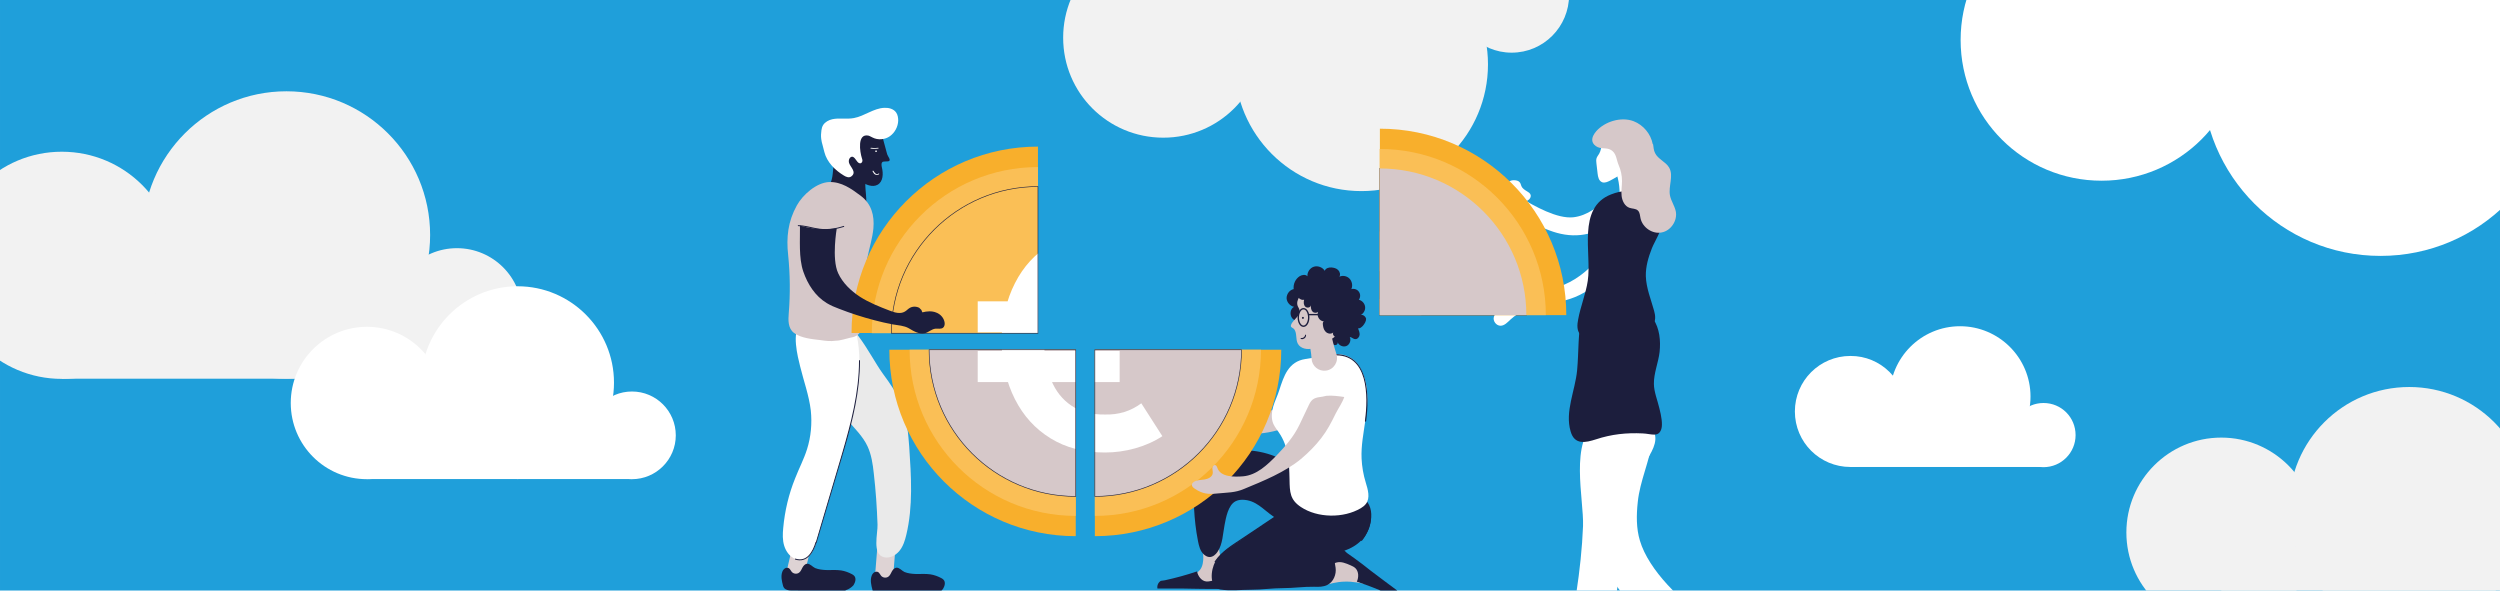 <?xml version="1.0" encoding="UTF-8"?>
<svg xmlns="http://www.w3.org/2000/svg" xmlns:xlink="http://www.w3.org/1999/xlink" id="Ebene_1" data-name="Ebene 1" width="448.028mm" height="105.833mm" viewBox="0 0 1270 300">
  <defs>
    <style>
      .cls-1, .cls-2 {
        fill: none;
      }

      .cls-3 {
        clip-path: url(#clippath);
      }

      .cls-4 {
        fill: #f8af2c;
      }

      .cls-5 {
        fill: #f2f2f2;
      }

      .cls-6 {
        fill: #fabf56;
      }

      .cls-7 {
        fill: #eaeaea;
      }

      .cls-8 {
        fill: #fff;
      }

      .cls-9 {
        fill: #ded3d4;
      }

      .cls-10 {
        fill: #d6c8c9;
      }

      .cls-11 {
        fill: #1f9fda;
      }

      .cls-12 {
        fill: #1c1e3d;
      }

      .cls-13 {
        clip-path: url(#clippath-1);
      }

      .cls-14 {
        clip-path: url(#clippath-3);
      }

      .cls-15 {
        clip-path: url(#clippath-2);
      }

      .cls-2 {
        stroke: #1c1e3d;
        stroke-miterlimit: 10;
        stroke-width: .302px;
      }
    </style>
    <clipPath id="clippath">
      <path class="cls-1" d="m452.882,169.175h74.5v-74.5c-41.2.1-74.5,33.4-74.5,74.5"></path>
    </clipPath>
    <clipPath id="clippath-1">
      <path class="cls-1" d="m471.982,177.675h0c0,41.1,33.3,74.5,74.5,74.5v-74.5h-74.5Z"></path>
    </clipPath>
    <clipPath id="clippath-2">
      <path class="cls-1" d="m556.182,177.675v74.5h0c41.1,0,74.5-33.3,74.5-74.5h-74.5Z"></path>
    </clipPath>
    <clipPath id="clippath-3">
      <path class="cls-1" d="m700.882,160.075h74.5c0-41.1-33.3-74.5-74.5-74.5v74.5Z"></path>
    </clipPath>
  </defs>
  <rect class="cls-11" width="1270" height="300"></rect>
  <g>
    <path class="cls-5" d="m89.1,134.775c0,31.9-25.8,57.7-57.7,57.7s-57.7-25.8-57.7-57.7c0-31.9,25.8-57.7,57.7-57.7s57.7,25.8,57.7,57.7"></path>
    <path class="cls-5" d="m218.5,119.375c0,40.3-32.7,73-73,73s-73-32.7-73-73,32.7-73,73-73,73,32.7,73,73"></path>
    <path class="cls-5" d="m265.3,159.275c0,18.3-14.9,33.2-33.2,33.2s-33.2-14.9-33.2-33.2c0-18.3,14.9-33.2,33.2-33.2,18.4-0,33.2,14.9,33.2,33.2"></path>
    <rect class="cls-5" x="31.4" y="155.875" width="200.8" height="36.5"></rect>
  </g>
  <g>
    <path class="cls-8" d="m225.108,204.722c0,21.398-17.306,38.704-38.704,38.704s-38.704-17.306-38.704-38.704c0-21.398,17.306-38.704,38.704-38.704s38.704,17.306,38.704,38.704"></path>
    <path class="cls-8" d="m311.907,194.392c0,27.032-21.934,48.966-48.966,48.966s-48.966-21.934-48.966-48.966,21.934-48.966,48.966-48.966,48.966,21.934,48.966,48.966"></path>
    <path class="cls-8" d="m343.299,221.156c0,12.275-9.995,22.27-22.27,22.27s-22.27-9.995-22.27-22.27c0-12.275,9.995-22.27,22.27-22.27,12.342-0,22.27,9.995,22.27,22.27"></path>
    <rect class="cls-8" x="186.405" y="218.875" width="134.691" height="24.483"></rect>
  </g>
  <g>
    <path class="cls-5" d="m1176.6,270.5c0,26.7-21.6,48.2-48.2,48.2s-48.2-21.6-48.2-48.2,21.6-48.2,48.2-48.2c26.6,0,48.2,21.6,48.2,48.2"></path>
    <path class="cls-5" d="m1284.9,257.6c0,33.7-27.3,61-61,61s-61-27.3-61-61,27.3-61,61-61,61,27.3,61,61"></path>
    <path class="cls-5" d="m1324,291c0,15.3-12.5,27.8-27.8,27.8s-27.8-12.5-27.8-27.8,12.5-27.8,27.8-27.8c15.4 0,27.8,12.5,27.8,27.8"></path>
    <rect class="cls-5" x="1128.4" y="288.2" width="167.9" height="30.5"></rect>
  </g>
  <g>
    <path class="cls-8" d="m968.2,209.025c0,15.6-12.6,28.2-28.2,28.2s-28.2-12.6-28.2-28.2,12.6-28.2,28.2-28.2c15.5-.1,28.2,12.5,28.2,28.2"></path>
    <path class="cls-8" d="m1031.5,201.425c0,19.7-16,35.7-35.7,35.7s-35.8-16-35.8-35.7,16-35.7,35.7-35.7,35.8,16,35.8,35.7"></path>
    <path class="cls-8" d="m1054.4,221.025c0,9-7.3,16.3-16.3,16.3s-16.3-7.3-16.3-16.3,7.3-16.3,16.3-16.3c9.1,0,16.3,7.3,16.3,16.3"></path>
    <rect class="cls-8" x="939.9" y="219.325" width="98.3" height="17.9"></rect>
  </g>
  <g>
    <path class="cls-8" d="m1139.3,20.3c0-39.6-32-71.6-71.6-71.6s-71.7,32-71.7,71.6,32,71.5,71.6,71.5,71.7-32,71.7-71.5"></path>
    <path class="cls-8" d="m1299.8,39.4c0-50-40.5-90.6-90.6-90.6s-90.5,40.7-90.5,90.6,40.4,90.6,90.6,90.6,90.5-40.7,90.5-90.6"></path>
  </g>
  <g>
    <path class="cls-5" d="m641.881,19.152c0-28.13-22.732-50.862-50.862-50.862s-50.933,22.732-50.933,50.862,22.732,50.791,50.862,50.791,50.933-22.732,50.933-50.791"></path>
    <path class="cls-5" d="m755.895,32.719c0-35.518-28.77-64.359-64.359-64.359s-64.288,28.912-64.288,64.359,28.699,64.359,64.359,64.359,64.288-28.912,64.288-64.359"></path>
    <path class="cls-5" d="m797.096-2.515c0-16.125-13.142-29.196-29.196-29.196-16.125,0-29.196,13.142-29.196,29.196s13.071,29.267,29.196,29.267c16.196,0,29.196-13.142,29.196-29.267"></path>
    <rect class="cls-5" x="590.948" y="-31.711" width="176.952" height="32.179"></rect>
  </g>
  <g>
    <rect class="cls-9" x="440.071" y="280.579" width="19.3" height="9.2" transform="translate(129.623 710.753) rotate(-85.431)"></rect>
    <rect class="cls-9" x="395.878" y="280.504" width="19.3" height="9.2" transform="translate(35.709 615.21) rotate(-76.862)"></rect>
    <path class="cls-7" d="m459.082,208.475c-.2-.8-.5-1.5-.8-2.3-2.3-6-6.1-11.3-9.9-16.5-6.7-9.2-16.1-31-29.8-30.6-11.8.4-8.5,15.5-6.8,23.2,2.4,11.2,11.2,22.5,18.6,31,3.7,4.3,7.9,8.3,10.3,13.4,2,4.3,2.7,9.1,3.2,13.8,1,8.6,1.6,17.3,1.9,26,.2,4.5-2.9,15.2,3.3,16.6,2.9.7,5.9-.9,7.8-3.2,1.9-2.3,2.8-5.2,3.5-8.1,3.5-14.6,2.5-29.8,1.5-44.8-.5-6.1-.9-12.5-2.8-18.5"></path>
    <path class="cls-8" d="m435.182,170.175c-.8-3.9-1.1-4.5-5.3-5-5.4-.6-18.3-3.7-23-.4-5,3.5-1.6,16.6-.4,21.4,1.8,7.4,4.5,14.7,5.4,22.3.7,6.6.1,13.4-1.9,19.7-1.6,5.1-4.1,9.8-6,14.7-3.3,8.1-5.3,16.6-6.1,25.3-.3,3.1-.4,6.2.5,9.1s2.9,5.7,5.8,6.7c6.1,2.2,9.1-3.8,10.5-8.5,4.2-14.2,8.4-28.3,12.6-42.5,4.8-16.2,9.6-32.8,9.3-49.8-.1-4.2-.4-8.5-1.3-12.6-.1-.1-.1-.2-.1-.4"></path>
    <path class="cls-12" d="m414.882,275.575c4.7-15.9,9.4-31.7,14.1-47.6,4.3-14.7,7.9-29.4,7.9-44.8,0-.3-.5-.3-.5,0,0,16.2-4.1,31.7-8.6,47.2-4.4,15-8.9,30-13.3,45-.2.4.3.5.4.2"></path>
    <path class="cls-12" d="m403.982,284.275c6.1,1.9,9.3-3.7,10.8-8.7.1-.3-.4-.5-.5-.1-1.4,4.7-4.4,10.2-10.2,8.3-.2-.1-.4.4-.1.5"></path>
    <path class="cls-12" d="m428.282,81.375c-.7-.1-1.2,0-1.6.4-.5.5-2.4,0-2.6.6-1.6,4-.2,7.6-3.1,12.5-.1.2-.3.5-.3.8s.2.5.4.7c1.6,1.5,4.3,1.7,6.3,2.3,2.2.7,4.6.9,6.6,1.6,2.1.7,3.6,3.3,6.1,2.9.1-3-.4-5.9-.5-8.8-.1-1.1.6-6.4,0-6.8-1.9-1.1-8.1-5.8-11.3-6.2"></path>
    <path class="cls-12" d="m450.682,78.375c-1-3.7-2-7.4-3-11.1l-.7-2c-2.4-1.1-5.2-.9-7.8-.6-3.7.4-7.6,1.1-10.2,3.7-3.6,3.4-3.8,9.3-1.7,13.7s6.1,7.7,10.3,10.3c2.5,1.5,5.6,2.9,8.2,1.5,2.9-1.6,3-5.7,2.2-8.9-.2-1-.4-2.3.5-2.8.4-.2,2.5-.1,3-.3,1.3-.5-.4-2.3-.8-3.5"></path>
    <path class="cls-8" d="m455.182,57.075c-1.3-1.8-3.7-2.4-5.9-2.3-5.5.2-10.1,4.2-15.5,5.2-3.6.7-7.4-.2-11,.6-1.8.4-3.6,1.4-4.6,2.9-.5.8-.8,1.8-.9,2.7-.2,1.5-.3,2.9-.1,4.4.1,1.1.4,2.1.7,3.2.3,1.2.6,2.3.9,3.5,1.3,5.1,5.4,9.2,9.9,11.9,1.1.7,2.6,1.3,3.7.5,3.1-2.2-.5-4.8-1.1-7-.2-.9-.1-1.9.6-2.6,1.9-1.7,3,1.8,4.2,2.6.3.2.6.3.9.3.6,0,1-.6,1.1-1.1.1-.6-.1-1.1-.3-1.7-.9-2.8-2.5-12.4,3.3-11.3.8.2,1.5.7,2.2,1,2.7,1.4,6.3,1.1,8.8-.7,2.5-1.8,4.1-4.8,4.2-7.9 0-1.3-.2-3-1.1-4.2"></path>
    <path class="cls-10" d="m437.682,167.275c.1-.2.2-.5.3-.8,3.1-7.9,2.2-14.6,1.4-22.8-.5-4.7.4-8.5,1.3-13,1-4.9,2.5-9.6,3-14.6.6-6.7-1-12.5-6.4-16.6-4.8-3.6-9.8-7.2-16.1-7-6.5.3-13.4,6.5-16.4,11.9-4.5,8.1-5.4,16.2-4.4,25.2,1,9.8,1.1,19.7.3,29.6-.3,3.4-.4,7.6,2.6,9.9,3.5,2.7,9.3,3.2,13.5,3.7,2.6.4,5.2.7,7.8.3,2.3,0,5-1,7.3-1.5,1.1-.2,2.2-.4,3.1-1,1.2-.5,2.1-1.9,2.7-3.3"></path>
    <path class="cls-12" d="m433.982,292.575c-.3-.4-.7-.6-1.2-.9-1.7-.9-3.6-1.6-5.5-1.9-2.6-.4-5.2-.1-7.8-.2-1.8-.1-3.7-.3-5.4-1-1.3-.6-2.6-2.3-4.1-2.2-1,.1-1.8,1-2.3,1.9s-.9,2-1.7,2.6c-1.1.9-2.9.7-3.8-.4-.5-.6-.8-1.4-1.4-1.8s-1.5-.3-2.1.1-1.1,1.1-1.3,1.8c-.8,2.2-.2,4.7.4,7,.9,3.2,4.9,2.2,7.5,2.4,5.1.2,10.1.5,15.2.7,2.3.1,4.7.2,7-.2,2.3-.4,4.6-1.5,6.1-3.2.9-1.4,1.5-3.4.4-4.7"></path>
    <path class="cls-12" d="m479.382,294.575c-.3-.4-.7-.6-1.2-.9-1.7-.9-3.6-1.6-5.5-1.9-2.6-.4-5.2-.1-7.8-.2-1.8-.1-3.7-.3-5.4-1-1.3-.6-2.6-2.3-4.1-2.2-1,.1-1.8,1-2.3,1.9s-.9,2-1.7,2.6c-1.1.9-2.9.7-3.8-.4-.5-.6-.8-1.4-1.4-1.8s-1.5-.3-2.1.1-1.1,1.1-1.3,1.8c-.8,2.2-.2,4.7.4,7,.9,3.2,4.9,2.2,7.5,2.4,5.1.2,10.1.5,15.2.7,2.3.1,4.7.2,7-.2,2.3-.4,4.6-1.5,6.1-3.2.9-1.4,1.5-3.4.4-4.7"></path>
    <path class="cls-4" d="m527.282,74.475c-52.3,0-94.7,42.4-94.7,94.7h94.7v-94.7Z"></path>
    <path class="cls-6" d="m527.282,84.875c-46.6,0-84.4,37.8-84.4,84.4h84.4v-84.4Z"></path>
    <g class="cls-3">
      <path class="cls-8" d="m568.782,153.075h-72.1v15.8h72.1v-15.8Zm0,25.2h-72.1v15.8h72.1v-15.8Zm7.8,49.5c5-1.4,9.6-3.4,13.9-6.2l-10.7-16.7c-5.4,4-11.5,5.9-18.5,5.7-6.8.1-12.4-1.4-17-4.5s-8-7.4-10.3-13-3.5-12.1-3.6-19.6c.1-7.4,1.3-13.9,3.6-19.5s5.7-10,10.2-13.1,10.3-4.7,17.2-4.7c3.3,0,6.6.5,9.7,1.5,3.2,1,6,2.4,8.6,4.4l10.8-16.8c-4.2-2.7-8.8-4.7-13.7-6.1s-10.1-2-15.4-2c-10.7,0-19.9,2.3-27.7,7s-13.8,11.2-18.1,19.7c-4.3,8.4-6.6,18.3-6.8,29.6.2,11.1,2.5,20.8,6.8,29.3s10.3,15.1,18.1,19.9,17,7.2,27.7,7.2c5.1 0,10.2-.7,15.2-2.1"></path>
    </g>
    <g>
      <path class="cls-2" d="m527.282,94.775c-41.1,0-74.5,33.3-74.5,74.5h74.5v-74.5Z"></path>
      <path class="cls-12" d="m406.382,114.575c.1,7.4-.7,16.4,1.7,23.4,2.2,6.4,6,12.4,11.9,16,2,1.2,4.1,2.1,6.3,2.9,5.9,2.3,11.8,4.2,17.9,5.8,3,.8,6.1,1.5,9.2,2.1,2.8.5,5.9.6,8.3,2,2.5,1.5,5.4,3.2,8.2,2.5,1.9-.5,3.4-2.1,5.3-2.3,1.3-.1,2.9.3,3.9-.5.7-.6.9-1.6.8-2.5-.3-2.4-2.1-4.4-4.3-5.2-2.2-.9-4.7-.7-7-.1-.2-.4-.4-.8-.5-1.2l-1.1-1.1c-1.5-.8-3.5-.8-4.9.1-.9.5-1.5,1.3-2.4,1.8-2.3,1.4-5.3.5-7.8-.5-5.2-2-10.3-4-15-7-4.6-3-8.8-7-11.1-12-3.4-7.3-.7-22.8-.7-22.8-9.7,1.6-18.7-1.4-18.7-1.4"></path>
      <path class="cls-12" d="m405.482,114.875c4.1.1,7.9,1.6,12,2,3.8.3,7.5-.5,11.2-1.6.3-.1.2-.6-.1-.5-4.7,1.5-9.3,2.1-14.2,1.1-3-.6-5.7-1.4-8.8-1.5-.4,0-.4.5-.1.5"></path>
      <path class="cls-4" d="m451.782,177.675h0c0,52.3,42.4,94.7,94.7,94.7v-94.7h-94.7Z"></path>
      <path class="cls-6" d="m462.082,177.675h0c0,46.6,37.8,84.4,84.4,84.4v-84.4h-84.4Z"></path>
      <path class="cls-10" d="m471.982,177.675h0c0,41.1,33.3,74.5,74.5,74.5v-74.5h-74.5Z"></path>
    </g>
    <g class="cls-13">
      <path class="cls-8" d="m568.782,153.075h-72.1v15.8h72.1v-15.8Zm0,25.2h-72.1v15.8h72.1v-15.8Zm7.8,49.5c5-1.4,9.6-3.4,13.9-6.2l-10.7-16.7c-5.4,4-11.5,5.9-18.5,5.7-6.8.1-12.4-1.4-17-4.5s-8-7.4-10.3-13-3.5-12.1-3.6-19.6c.1-7.4,1.3-13.9,3.6-19.5s5.7-10,10.2-13.1,10.3-4.7,17.2-4.7c3.3,0,6.6.5,9.7,1.5,3.2,1,6,2.4,8.6,4.4l10.8-16.8c-4.2-2.7-8.8-4.7-13.7-6.1s-10.1-2-15.4-2c-10.7,0-19.9,2.3-27.7,7s-13.8,11.2-18.1,19.7c-4.3,8.4-6.6,18.3-6.8,29.6.2,11.1,2.5,20.8,6.8,29.3s10.3,15.1,18.1,19.9,17,7.2,27.7,7.2c5.1 0,10.2-.7,15.2-2.1"></path>
    </g>
    <g>
      <path class="cls-2" d="m471.982,177.675h0c0,41.1,33.3,74.5,74.5,74.5v-74.5h-74.5Z"></path>
      <path class="cls-10" d="m623.882,288.175c-.5-.7-1.1-1.2-1.6-1.9-1.7-1.8-2.7-4.2-2.9-6.6-.1-1.1-.1-2.2-.6-3.1-.4-.7-1-1.1-1.7-1.4-2.1-.8-4.7.3-5.6,2.3l-.3-1c-.3,2.2,0,4.4.1,6.6,0,2.2-.3,4.6-1.6,6.3-1.2,1.5-3,2.4-3.8,4.1-.2.3-.3.7-.2,1.1.2.7,1,1.1,1.8,1.2,3,.7,6.2,1,9.3.7,1.5-.1,3.1-.4,4.5-1,1.4-.7,2.6-1.8,3.2-3.2.4-1.3.2-2.9-.6-4.1"></path>
      <path class="cls-12" d="m625.182,288.775c-1.5.2-2.1,1.9-3,3.1-1.5,2-4.2,2.7-6.6,3.2-.9.2-1.9.4-2.9.3-2.4-.3-4.1-2.7-4.6-5.1-5.3,1.8-10.8,3.3-16.3,4.5l-2.1.3c-1.3.8-2,2.4-1.7,3.9,6,.1,11.8-.1,17.8.1,3.5.1,7,.1,10.5.1h4.2c1.3,0,2.6.6,3.9.2,3.8-1.1,1.5-8.1.8-10.6"></path>
      <path class="cls-12" d="m667.882,249.175c-1.2-3.6-3.3-6.7-6.7-8.6-.8-.5-1.7-.8-2.5-1.4s-1.5-1.3-2.2-1.9c-6.8-6.3-18-9-27.1-8.5-12.2.6-22.1,10.8-22.9,22.9-.1,2.2,0,4.3.1,6.5.3,5.7.9,11.1,2,16.7.5,2.5,1.1,5.1,3,6.8.8.7,1.8,1.3,2.9,1.3,1.7,0,3.1-1.3,4-2.6,2.7-4,2.7-9.1,3.6-13.7.7-3.7,1.8-10,5.5-12,1.1-.6,2.4-.8,3.6-.8,6.9.1,10.5,5,15.7,8.5,2.1,1.5,4.4,2.8,6.9,3.6,5.6,1.7,9.8-.7,13.6-4.7,3.2-3.4,1.8-7.5.7-11.3,0-.3-.1-.5-.2-.8"></path>
      <path class="cls-10" d="m696.582,293.775c-.8-2.8-2.7-5.3-5.1-7-2-1.4-4.4-2.2-6.7-2.8-1.5-.4-3-.9-4.6-1-3.3-.3-6.6.7-9.8,1.7-2.1.7-4.3,1.4-5.5,3.2-1.4,2.1-.8,5.2,1,7.1s4.4,2.7,7,2.7l-1-.1c3.6-1,7.2-2,10.9-2.1,4.5-.2,9,.8,13.4,1.8.9-.8.8-2.3.4-3.5"></path>
      <path class="cls-12" d="m674.582,286.475c1.3.7,2.8-.3,4.3-.7,2.4-.7,4.9.4,7.2,1.4.9.4,1.8.8,2.5,1.5,1.7,1.7,1.7,4.6.7,6.8,5.3,1.8,10.6,3.8,15.7,6.1l1.9,1.1c1.5.1,3-.8,3.7-2.1-4.8-3.6-9.5-7-14.3-10.7-2.7-2.2-5.5-4.3-8.4-6.4-1.1-.8-2.2-1.6-3.4-2.4-1-.7-1.8-2-3-2.5-3.6-1.5-5.9,5.5-6.9,7.9"></path>
      <path class="cls-12" d="m690.782,252.275c-2.2-1.2-5.5-.4-8.1-.5-4.8-.2-9.5-.3-14.3-.5-5.3,1.2-9.9,4.3-14.5,7.3-9,6-18,12-26.9,18-3.6,2.4-7.4,5-9.6,8.8-2.3,3.9-3.4,13.1,2.6,14.1,5,.8,10.7.1,15.8.1,5.4,0,10.7-.8,16.1-.8,5.2,0,10.6-.8,15.7-.7,2.3.1,4.6.1,6.7-.9,3.1-1.5,4.7-5.4,4.2-8.8-.2-1.3-.5-2.5-.4-3.8.3-3.3,2.5-4,5.1-4.9,3.2-1.1,6.2-2.9,8.5-5.3,3.2-3.3,5.1-8,4.7-12.6-.3-3.6-2.3-7.4-5.3-9.4-.1-0-.2-.1-.3-.1"></path>
      <path class="cls-12" d="m653.682,258.275c-7.5,5-15,10-22.4,15-5.2,3.5-10.6,6.6-14.2,11.9-.3.4.4.7.6.4,4.5-6.5,12-10.4,18.5-14.7l18-12c.3-.3-.1-.9-.5-.6"></path>
      <path class="cls-12" d="m691.882,274.675c4.9-6,8-18.2-1-22.7-4.6-2.3-13.2-.7-18.2-.9-7.5-.2-12.8,3.1-18.9,7.2-.4.3,0,.9.4.6,3.6-2.4,7.6-5.3,11.8-6.5,4-1.1,8.4-.5,12.5-.4,2.7.1,5.8-.4,8.4,0,11.9,1.6,10.3,15.2,4.6,22.2-.4.3.1.8.4.5"></path>
      <path class="cls-10" d="m666.882,207.475c-6.2,8.8-20.3,12.9-30.6,12.9-6.9,0-13.7-1.6-20.6-1.5l-2.9-.1c-2.4-.2-4.9.6-7.3.2-2.1-.4-4-1.6-5.8-2.8-.8-.5-1.6-1.2-1.5-2.1.1-.6.5-1,.9-1.3,1.6-1.1,3.6-1,5.5-1.3s4-1.3,4.2-3.2c.1-.8-.2-1.7-.2-2.5s.7-1.8,1.5-1.6c.6.2.8.8,1,1.3.3,1,.5,1.9,1,2.8s1.2,1.7,2.2,1.9l1.7,1c6.3,1.3,12.7,1.9,19.1.9,10.1-1.6,19.4-7.5,23.3-17.2.4-.9.8-1.9.9-2.9.2-1.3.1-2.7-.2-4-1-4.3,16,7.7,7.8,19.5"></path>
      <path class="cls-8" d="m663.182,182.375c-8.7,1.3-11,8.7-13.3,15.8-.9,2.9-2.3,5.6-3.1,8.4-.8,2.9-1.1,6.1.1,8.8.7,1.5,1.8,2.9,2.7,4.2,5.1,7.3,5.3,15.4,5.5,24,.1,6.4.2,10.3,5.8,14,8.4,5.6,21.6,5.8,30.4.6,1-.6,1.9-1.3,2.6-2.2,2.3-3,1-7.3-.1-10.9-1.2-3.9-1.9-8-2.1-12.1-.3-6.5,1-12.9,1.9-19.3s1.6-13,.2-19.3c-.7-3.2-2-6.4-3.9-9.1-2.8-4-7.8-6-12.7-5.2l-14,2.3Z"></path>
      <path class="cls-12" d="m693.982,213.975c1.8-12.8,1.5-35.3-16.8-34-.4,0-.3.7.1.6,18-1.3,17.8,21,16.1,33.3-.1.4.6.5.6.1"></path>
      <path class="cls-12" d="m691.182,160.075c1.5-.8,2.5-2.5,2.3-4.2s-1.5-3.2-3.2-3.6c.9-1.2.9-2.9,0-4.1-.8-1.2-2.5-1.7-3.8-1.3.8-1.7.4-3.9-.9-5.3s-3.5-1.8-5.2-1c.7-1,.3-2.5-.6-3.4s-2.2-1.2-3.4-1.3c-1.4-.1-3,.4-3.4,1.7-1.1-1.8-3.5-2.7-5.5-2.1s-3.5,2.8-3.3,4.9c-.9-1.1-2.7-.8-3.9-.1-2.2,1.4-3.4,4-3.1,6.6-2.1.4-3.6,2.5-3.6,4.6.1,2.1,1.8,4,3.8,4.4-2,1-2.3,4-1,5.7,1,1.3,2.7,1.8,4.3,1.7l-.1.1c-.4.6-.5,1.3-.3,2,.3,1.4,1.3,2.6,2.6,3.1.1.1.3.1.4.1,1.2.3,2.6.1,3.6-.6-.9.9-.8,2.5.1,3.4s2.4,1,3.6.7c1.7-.5,2.9-2.7,4.3-1.1.9,1,.8,2.8,1.9,3.7.5.4,1.2.8,1.8.6.7-.1,1.2-.9.9-1.5.6,1.7,2.8,2.7,4.5,2s2.5-3,1.7-4.6c1,.1,1.8,1.1,2.8,1.1,1.1.1,2.1-1.1,2.2-2.2s-.4-2.2-.8-3.3c1,.2,1.8-.6,2.5-1.3.8-1,1.6-2.2,1.6-3.5-.2-1.1-1.6-2.4-2.8-1.9"></path>
      <path class="cls-10" d="m664.782,173.775c.8,2.1,1.3,5.4,1.5,8.5.2,3.7,3.6,6.5,7.3,6,4-.5,6.6-4.6,5.3-8.5-1.2-3.7-2.2-7.6-2.7-10.3l-11.4,4.3Z"></path>
      <path class="cls-10" d="m678.982,155.075c-.7-2.4-1.7-4.7-3.6-6.3-2.5-2.3-5.1-1.7-8.1-1.6-2.8,0-5.5,1.2-7.1,3.5-1,1.4-1.6,3.3-.9,4.9.3.7.8,1.3.9,2.1.1.8-.2,1.6-.6,2.4-.7,1.4-4.1,4-3.8,5.7.1.6,1.4,1,1.7,1.5,1.5,2.1.6,5,1.8,7.3,1.4,2.6,4.9,3.2,7.7,2.4s5.1-2.6,7.7-3.9c1-.5,2.1-1,3-1.7,2.1-1.7,2.6-4.7,2.5-7.4.1-3.1-.3-6.1-1.2-8.9"></path>
      <path class="cls-12" d="m682.782,152.375c-1.8-3.8-5.1-6.7-9-8.2-3.9-1.4-8.3-1.4-12.3,0-1,.4-2.2,1.3-1.7,2.3l-.8,2c-.7,2,1.5,4.3,3.5,3.8-.3,1.2-.3,2.6.6,3.5s2.8.5,2.8-.8c0,1.2.1,2.6,1,3.4.7.7,2.1.7,2.7,0-.9,2.1.7,4.9,3.1,4.9-.5-.1-.7.7-.7,1.2.1,1.5.4,3,1.4,4,1,1.1,2.9,1.4,3.9.4-.6,1.1.7,2.6,2,2.4s2.2-1.4,2.6-2.7c.4-1.3.4-2.6.8-3.9.2.7,1.4.7,1.8.1.5-.6.4-1.4.4-2.2-.2-3.2-.5-6.9-2.1-10.2"></path>
      <path class="cls-4" d="m556.182,177.675v94.7c52.3,0,94.7-42.4,94.7-94.7h-94.7Z"></path>
      <path class="cls-6" d="m556.182,177.675v84.4c46.6,0,84.4-37.8,84.4-84.4h-84.4Z"></path>
      <path class="cls-10" d="m556.182,177.675v74.5c41.1,0,74.5-33.3,74.5-74.5h-74.5Z"></path>
    </g>
    <g class="cls-15">
      <path class="cls-8" d="m568.782,153.075h-72.1v15.8h72.1v-15.8Zm0,25.2h-72.1v15.8h72.1v-15.8Zm7.8,49.5c5-1.4,9.6-3.4,13.9-6.2l-10.7-16.7c-5.4,4-11.5,5.9-18.5,5.7-6.8.1-12.4-1.4-17-4.5s-8-7.4-10.3-13-3.5-12.1-3.6-19.6c.1-7.4,1.3-13.9,3.6-19.5s5.7-10,10.2-13.1,10.3-4.7,17.2-4.7c3.3,0,6.6.5,9.7,1.5,3.2,1,6,2.4,8.6,4.4l10.8-16.8c-4.2-2.7-8.8-4.7-13.7-6.1s-10.1-2-15.4-2c-10.7,0-19.9,2.3-27.7,7s-13.8,11.2-18.1,19.7c-4.3,8.4-6.6,18.3-6.8,29.6.2,11.1,2.5,20.8,6.8,29.3s10.3,15.1,18.1,19.9,17,7.2,27.7,7.2c5.1 0,10.2-.7,15.2-2.1"></path>
    </g>
    <g class="cls-14">
      <path class="cls-8" d="m722.182,151.875h-72.2v15.8h72.1v-15.8h.1Zm0,25.3h-72.2v15.8h72.1v-15.8h.1Zm7.7,49.5c5-1.4,9.6-3.4,13.9-6.2l-10.7-16.7c-5.4,4-11.5,5.9-18.5,5.7-6.8.1-12.4-1.4-17-4.5s-8-7.4-10.3-13-3.5-12.1-3.6-19.6c.1-7.4,1.3-13.9,3.6-19.5,2.3-5.6,5.7-10,10.2-13.1s10.3-4.7,17.2-4.7c3.3,0,6.6.5,9.7,1.5,3.2,1,6,2.4,8.6,4.4l10.8-16.8c-4.2-2.7-8.8-4.7-13.7-6.1-4.9-1.4-10.1-2-15.4-2-10.7,0-19.9,2.3-27.7,7-7.8,4.7-13.8,11.2-18.1,19.7-4.3,8.4-6.6,18.3-6.8,29.6.2,11.1,2.5,20.8,6.8,29.3s10.3,15.1,18.1,19.9c7.8,4.8,17,7.2,27.7,7.2,5.2-.1,10.3-.8,15.2-2.1"></path>
    </g>
    <g>
      <path class="cls-2" d="m775.382,160.075c0-41.1-33.3-74.5-74.5-74.5h0v74.5h74.5Z"></path>
      <path class="cls-8" d="m831.482,114.275c.2.8.1,1.7-.1,2.5-3.1,14.7-16.1,26.7-29.2,33.2-10.8,5.4-25.8,3.9-34.8,12.3-1.5,1.4-3.1,3.2-5.1,3.2-2.2,0-4-2.4-3.4-4.5.3-1.1,1.1-1.9,1.9-2.7,4.6-4.9,6.6-5.3,5.5-12.3-.1-.7-.2-1.4.1-2,.3-.6,1.3-.9,1.7-.3,2.3,3.1,2.1,5.4,6.8,5.4,4.4,0,9.9-1.6,14.2-2.6,15.5-3.8,28.3-18.4,32.1-33.6,1.9-.2,9.6-1.1,10.3,1.4"></path>
      <path class="cls-8" d="m777.582,99.075c-.2-.9-1.1-1.4-1.9-1.9-1.1-.7-2.3-1.4-2.8-2.6-.3-.7-.4-1.6-1-2.1-.5-.6-1.4-.8-2.2-.9-1-.1-2,0-2.8.5-1.3.9-1.6,2.6-1.6,4.2,0,1.2.1,2.4.3,3.5l3.2,2.2c.8.1,1.7.2,2.5.3,1.1.1,2.2.2,3.3.1,1.1-.2,2.2-.8,2.7-1.7.3-.5.4-1.1.3-1.6"></path>
    </g>
    <g>
      <path class="cls-8" d="m445.382,76.575c.1.2.1.5-.1.6s-.5.1-.6-.1-.1-.5.1-.6c.2-.1.5-.1.6.1"></path>
      <path class="cls-8" d="m443.282,87.075c.4.7.8,1.5,1.6,1.7.6.2,1.2.1,1.7-.3.2-.2-.1-.5-.3-.3-1.1,1-2.1-.6-2.6-1.4-.2-.2-.5-0-.4.3"></path>
      <path class="cls-8" d="m442.382,75.475c1.2.2,2.5.2,3.7,0,.3,0,.3-.5,0-.4-1.2.2-2.4.2-3.6,0-.3,0-.4.4-.1.4"></path>
      <path class="cls-12" d="m661.382,161.475c0,.3.2.5.5.5s.5-.2.5-.5-.2-.5-.5-.5-.5.2-.5.5"></path>
      <path class="cls-12" d="m662.082,172.175c.2-.1.4-.2.6-.3.5-.4.8-.9.8-1.6,0-.1-.1-.3-.2-.3s-.2.1-.3.2c0,.5-.3.9-.7,1.2-.4.3-.9.4-1.3.3-.1,0-.3.1-.3.2s.1.3.2.3c.4.2.8.2,1.2-0"></path>
      <path class="cls-12" d="m659.882,161.275c0,2.2,1,4.1,2.3,4.1,1.2,0,2.3-1.9,2.3-4.1s-1-4.1-2.3-4.1-2.3,1.9-2.3,4.1m-.7,0c0-2.7,1.3-4.8,3-4.8s3,2.1,3,4.8c0,2.7-1.3,4.8-3,4.8s-3-2.1-3-4.8"></path>
    </g>
    <rect class="cls-12" x="664.782" y="159.475" width="12.6" height=".7"></rect>
    <path class="cls-8" d="m813.282,213.275c-.7.3-1.4.6-2,1.1-14.2,9.3-6.6,39.3-7.1,52.9-.9,22.6-4.9,45-9.6,67.1-.6,2.9-1.2,5.9-.3,8.7.9,2.8,4,5.1,6.7,4.1,1.2-.4,2.1-1.4,3-2.3,27.5-31,11.1-76,31.8-109.9,2.9-4.8,6.7-10.3,4.5-15.5s-8.9-6.5-14.6-6.9c-4.2-.5-8.6-.8-12.4.7"></path>
    <path class="cls-8" d="m811.682,218.075c-.6.5-1.2,1-1.7,1.5-6.1,6.8-5.9,22.4-5.2,31,1.2,14.3,5.2,28.6,12.5,41,9.4,16.1,24.6,29.1,42.5,34.4,2.6.7,5.3,1.3,7.9.8,2.6-.6,5.1-2.6,5.3-5.2.3-3.2-2.5-5.9-5.3-7.5-13.2-7.8-30.2-24.5-34.6-39.4-1.9-6.3-1.8-13-1.1-19.6,1.1-10.8,6-20.7,7.4-31.2,1.4-10.4-7-11.3-16.1-9.8-4.1.7-8.4,1.6-11.6,4"></path>
    <g>
      <path class="cls-2" d="m556.182,177.675v74.5c41.1,0,74.5-33.3,74.5-74.5h-74.5Z"></path>
      <path class="cls-10" d="m671.982,201.475c.9-.2,1.5-.3,1.8-.4,2.8-.3,6.3.2,9.1.6-1,3-3,5.7-4.4,8.5-2.2,4.5-4.2,8.4-7.3,12.4-3,3.9-6.5,7.4-10.3,10.6-8.1,6.7-19.2,11.2-28.9,15.2-4.7,2-8.5,1.8-13.4,2.3-4.7.5-7.6.3-11.6-2.4-.8-.5-1.6-1.2-1.5-2.1.1-.6.5-1,.9-1.3,1.6-1.1,3.6-1,5.5-1.3s4-1.3,4.2-3.2c.1-.8-.2-1.7-.2-2.5s.7-1.8,1.5-1.6c.6.2.8.8,1,1.3,1.6,5,9,4.7,13.1,4.4,6.9-.6,12.3-5.8,16.9-10.5,4.6-4.8,8.8-9.6,11.7-15.6,1.6-3.4,3.2-6.7,4.8-10.1,1.6-3.5,3.3-3.8,7.1-4.3"></path>
      <path class="cls-12" d="m842.982,207.475c-.9-3.9-2.8-8.5-2.8-12.5-.1-5.3,2.3-10.9,2.9-16.2.6-5.7,0-11.9-3.2-16.7-1-1.4-2.2-2.8-3.8-3.4-2.5-.9-32.2-.1-32.4,1-2.2,9.6-1.6,18.7-2.5,28.4-1,10.5-6.3,21-3.3,31.1,2,7,7.6,5.7,12.9,4,7.9-2.6,15.4-3.4,23.7-3,4.5.2,8.1,2.2,9.5-2.3.7-2.4-0-6.5-1-10.4"></path>
      <path class="cls-8" d="m819.582,109.075c-.3-1-3.1-8.6-2.5-9.3-4.8,5.2-10.8,9.8-17.8,10.6-8.2.9-19.7-5.6-26.8-9.9l-12.5.9c4.3,2.7,8.5,5.7,12.9,8.4,4.6,2.8,9.3,5.5,14.3,7.3,5,1.9,10.4,2.9,15.8,2.3,4.7-.5,9.1-2.2,13.6-3.8,1.2-.4,4-.8,4.4-2.1.2-1.1-1.1-3.2-1.4-4.4"></path>
      <path class="cls-8" d="m824.882,72.375c-.7-1.9-1.7-3.7-3.5-4.7-1.7-1-4.3-.8-5.3.9l-.1-.3c-2.8,2.1-1.8,6.7-3.6,9.8-.4.7-1,1.4-1.3,2.2-.3.9-.2,1.8-.1,2.7.2,1.7.4,3.4.6,5.2.2,1.7.6,3.7,2.3,4.4,1.3.5,2.8-.2,4-.8,1.3-.7,2.6-1.4,3.9-2.2,1.8-1,3.7-2.2,4.4-4.1.4-.9.5-2,.5-3,0-3.5-.6-6.9-1.8-10.1"></path>
      <path class="cls-8" d="m832.182,80.775l-12.2,4.1c2.1,4.9,3.1,10.3,2.7,15.6l.1.8,10.6-5.4-1.2-15.1Z"></path>
      <path class="cls-12" d="m818.382,98.775c-17.4,6.8-9.7,30-11.8,43.9-1,6.7-3.7,13-4.9,19.7-.5,2.5-.7,5.5,1,7.4,1.4,1.7,3.9,2.2,6.1,1.9,2.2-.3,4.3-1.3,6.3-2.1,5.7-2.2,11.8-3.3,17.9-3.1,2.3.1,4.9.2,6.5-1.4,1.8-1.8,1.5-4.8.8-7.2-1.6-5.8-4-11.5-4.2-17.6-.1-4.9,1.3-9.6,3.1-14.2,1.5-3.7,5.1-9,5-13,0-1.1-.4-2.2-.8-3.3-1-2.7-1.6-5.8-3.7-7.8-1.4-1.3-3.1-2.4-4.9-3.3-5.2-2.5-11.1-2-16.4.1"></path>
      <path class="cls-10" d="m839.782,73.375c.2,1.5.3,3,1,4.4,1.5,3.1,5.4,4.4,7.1,7.3,2.5,4.2-.5,9.6.5,14.4.6,2.7,2.3,5.1,2.9,7.8,1,4.7-2.4,9.9-7.1,10.8-4.7,1-9.8-2.5-10.8-7.2-.3-1.4-.3-2.9-1.3-3.9-1.1-1.1-2.9-.9-4.3-1.4-2.4-.8-3.7-3.5-4-6s.2-5.1.2-7.6c0-2.8-.6-5.6-1.7-8.1-1-2.2-1.1-5.4-3.1-7.1-2.4-2.1-4.8-.9-7.5-2-1.4-.6-2.6-1.8-2.8-3.3-.2-1.8.9-3.5,2-4.8,4.4-5,12.7-7.5,19-5.1,4.9,1.9,8.7,6.4,9.7,11.6.1.1.2.1.2.2"></path>
      <path class="cls-4" d="m795.682,160.075c0-52.3-42.4-94.7-94.7-94.7h0v94.7l94.7-0h0Z"></path>
      <path class="cls-6" d="m785.282,160.075c0-46.6-37.8-84.4-84.4-84.4h0v84.4h84.4Z"></path>
      <path class="cls-10" d="m775.382,160.075c0-41.1-33.3-74.5-74.5-74.5h0v74.5h74.5Z"></path>
    </g>
  </g>
</svg>
